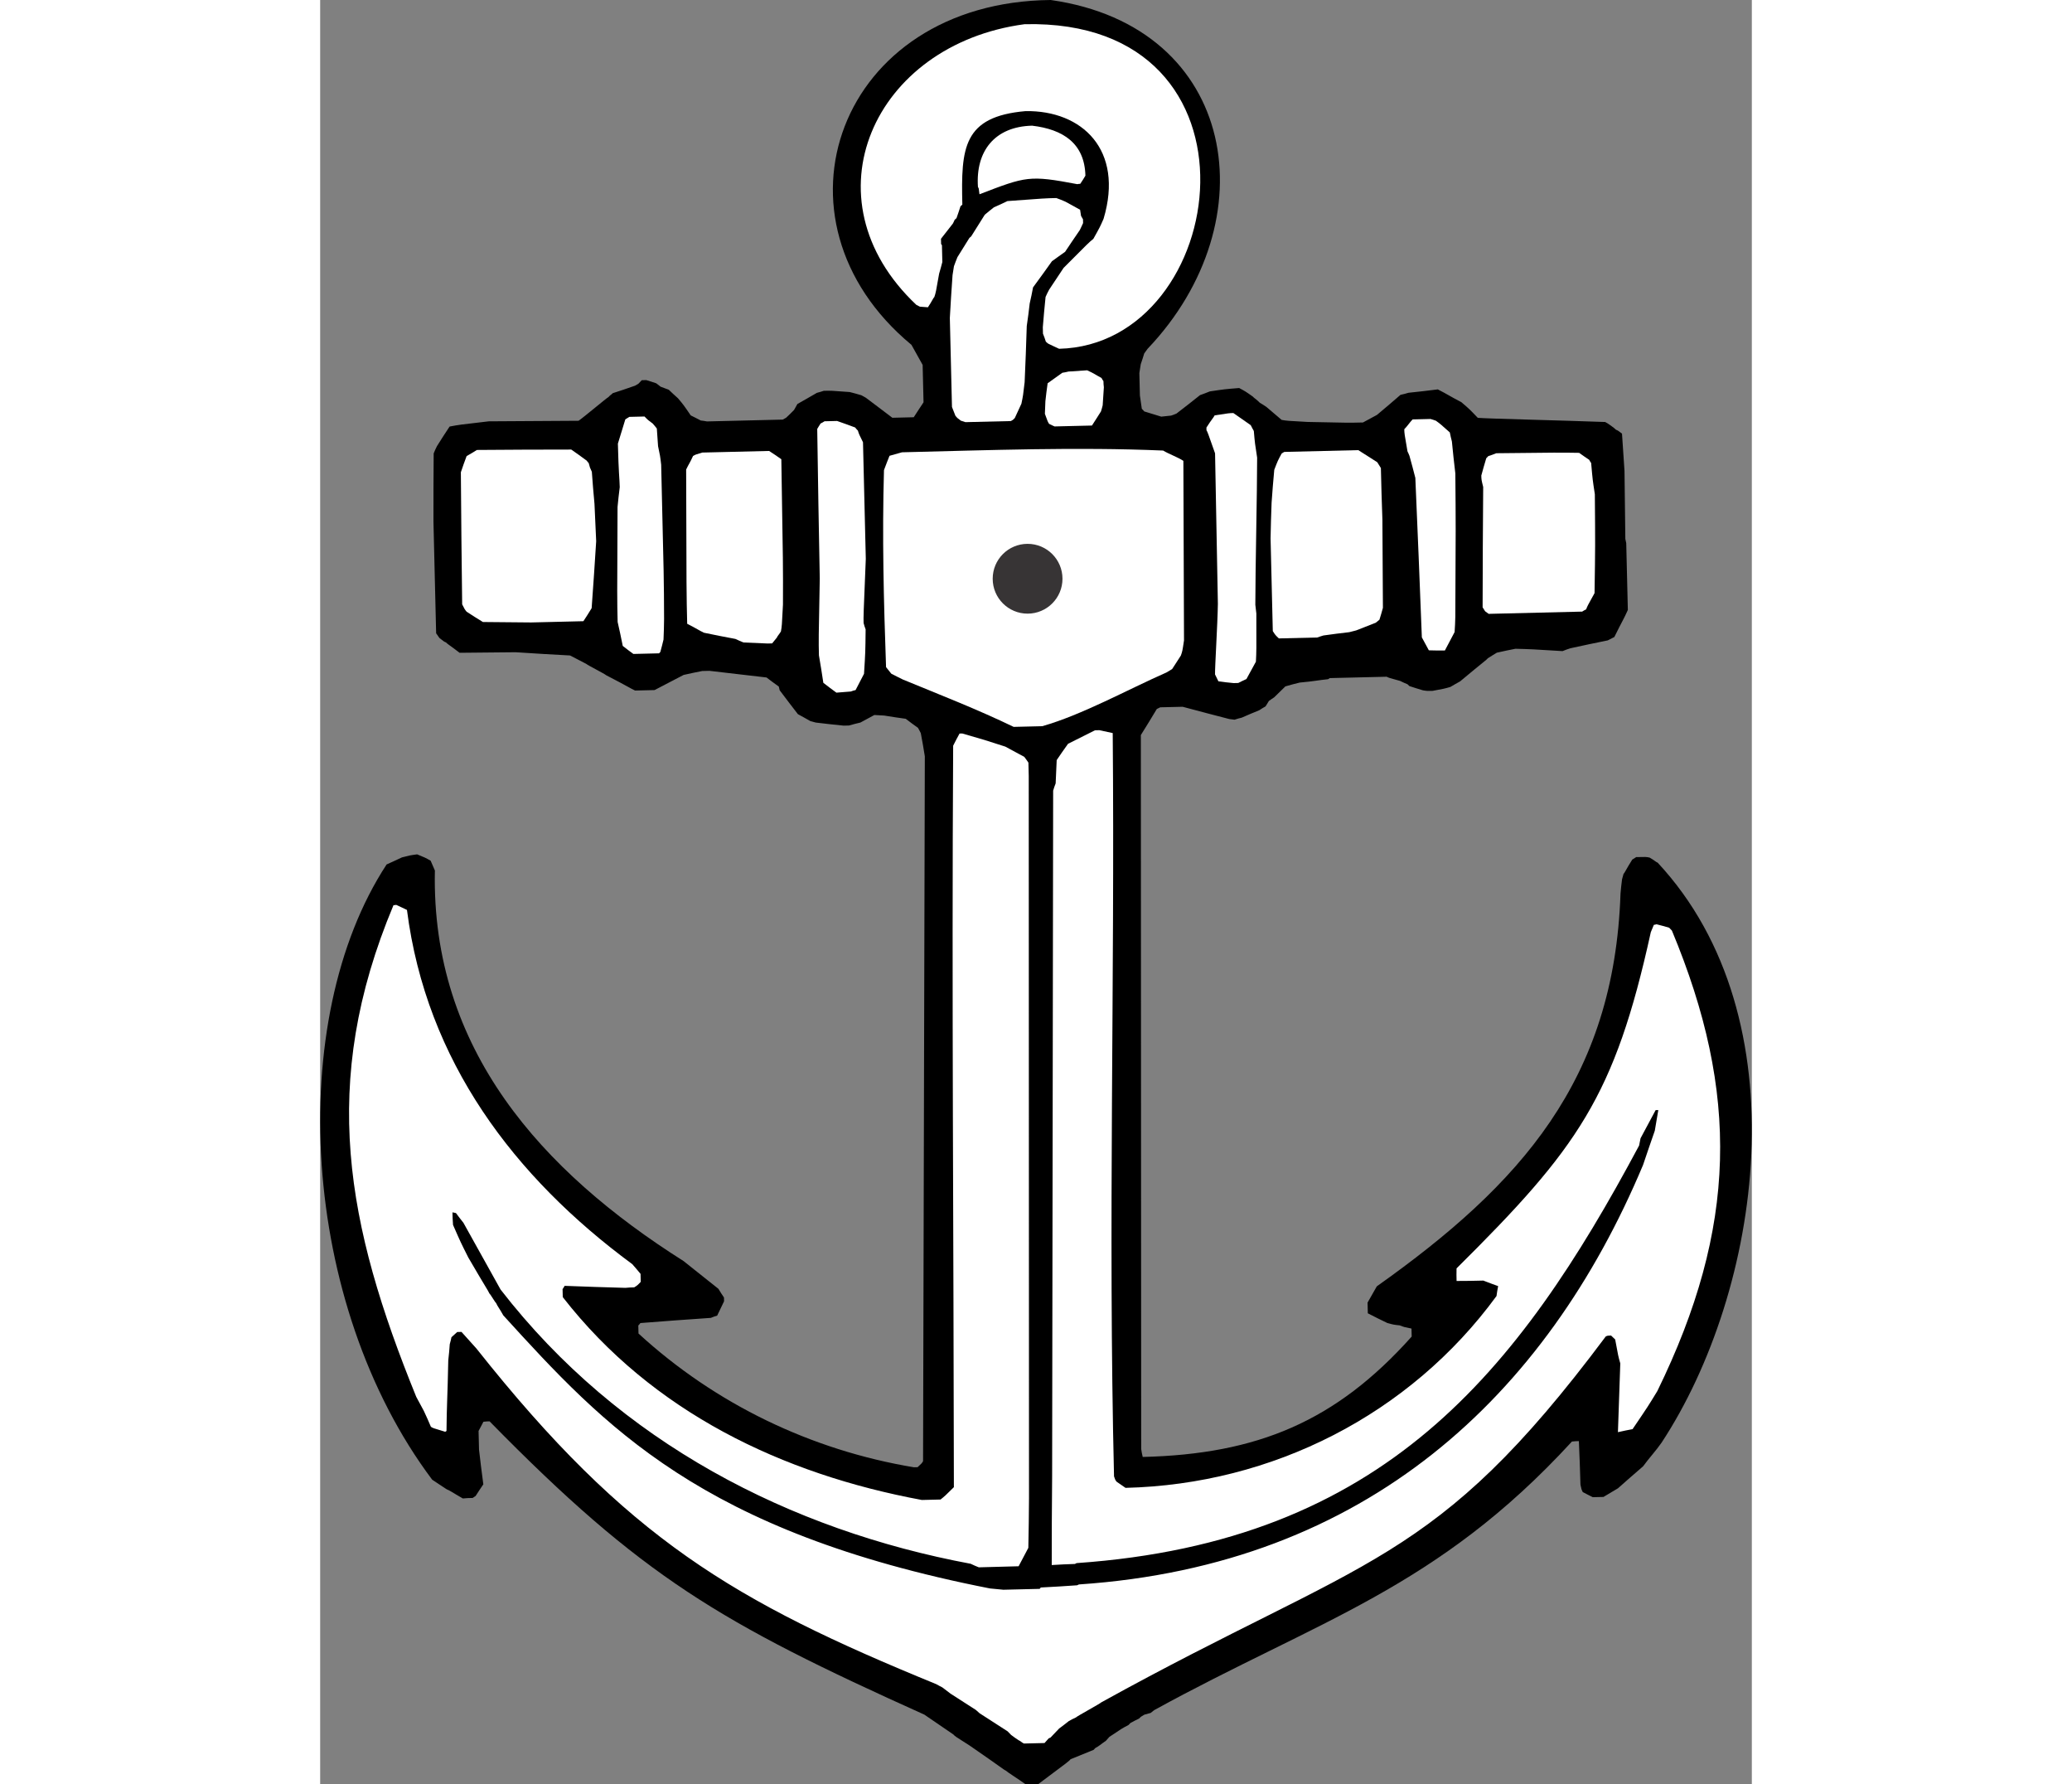 <?xml version="1.0" encoding="UTF-8"?>
<!DOCTYPE svg PUBLIC "-//W3C//DTD SVG 1.1//EN" "http://www.w3.org/Graphics/SVG/1.1/DTD/svg11.dtd">
<!-- Creator: CorelDRAW -->
<svg xmlns="http://www.w3.org/2000/svg" xml:space="preserve" width="7.848in" height="6.757in" version="1.1" style="shape-rendering:geometricPrecision; text-rendering:geometricPrecision; image-rendering:optimizeQuality; fill-rule:evenodd; clip-rule:evenodd"
viewBox="0 0 7847.71 9778.79"
 xmlns:xlink="http://www.w3.org/1999/xlink"
 xmlns:xodm="http://www.corel.com/coreldraw/odm/2003">
 <rect x="0" y="0" width="7847.71" height="9778.79" fill="#808080" stroke="none"/>
 <defs>
  <style type="text/css">
   <![CDATA[
    .str0 {stroke:#373435;stroke-width:14.3;stroke-miterlimit:2.613}
    .fil2 {fill:#373435}
    .fil0 {fill:black}
    .fil1 {fill:white}
   ]]>
  </style>
 </defs>
 <g id="Layer_x0020_1">
  <g id="_2008533142768">
   <path class="fil0" d="M3867.59 9778.79c-38.78,-28.38 -98.29,-65.04 -108.78,-75.05 -10.36,-4.15 -19.39,-14.19 -198.19,-137.37 -80.34,-50.82 -80.34,-50.82 -89.39,-60.86 -52.13,-35.37 -105.76,-72.18 -159.41,-108.99 -1121.89,-505.08 -1547.39,-755.2 -2383.21,-1607.27 -10.25,0.24 -21.96,0.53 -33.64,2.27 -8.41,16.31 -16.8,32.64 -26.64,50.46 0.81,33.68 1.63,67.37 2.48,102.51 7.36,62.83 14.74,125.66 23.62,189.92 -14.15,20.86 -28.31,41.71 -42.42,64.03 -4.32,3.04 -10.1,6.12 -15.86,10.64 -17.57,0.43 -35.14,0.84 -54.16,2.78 -63.88,-36.57 -68.42,-42.31 -89.13,-50.61 -25.32,-16.99 -52.11,-33.92 -78.92,-52.32 -723.42,-964.2 -808.6,-2517.98 -249.63,-3371.61 27.54,-12.37 55.08,-24.76 84.04,-38.65 43.7,-11.3 43.7,-11.3 83.14,-16.65 44.38,17.98 44.38,17.98 74.09,34.86 7.75,17.38 15.49,34.78 23.28,53.65 -20.91,978.51 587.19,1649.66 1362.98,2140.3 62.74,49.78 126.97,100.97 191.21,152.18 9.18,15.9 19.82,31.76 30.47,47.62 0.13,5.86 0.32,13.18 0.49,20.5 -12.58,25.23 -25.14,51.9 -37.68,78.58 -11.64,3.21 -23.26,7.88 -34.86,12.56 -128.74,8.95 -257.48,17.93 -386.18,28.35 -2.82,4.47 -7.11,8.95 -11.39,13.46 0.36,14.64 0.71,29.28 1.05,43.93 420.6,385.95 945.07,638.96 1509.36,732.99 5.86,-0.13 13.18,-0.32 20.5,-0.49 22.94,-21.06 22.94,-21.06 29.98,-32.96l9.63 -3862.86c-6.87,-42.33 -13.76,-84.66 -22.09,-126.95 -4.62,-8.67 -9.25,-18.83 -15.36,-28.95 -22.36,-15.58 -44.75,-32.63 -67.13,-49.67 -38.22,-4.94 -77.94,-11.3 -117.66,-17.68 -17.61,-1.03 -35.22,-2.08 -54.29,-3.08 -24.57,13.78 -50.63,27.59 -76.66,41.41 -20.41,4.88 -40.79,9.76 -62.62,16.16 -8.79,0.21 -19.03,0.45 -29.28,0.69 -49.93,-4.66 -101.37,-10.76 -152.8,-16.84 -8.86,-2.72 -19.18,-5.41 -29.51,-8.07 -22.28,-12.65 -44.56,-25.3 -68.31,-37.94 -33.28,-43.16 -66.55,-86.31 -99.87,-130.93 -1.6,-5.82 -3.25,-13.1 -4.88,-20.41 -22.36,-15.58 -44.75,-32.63 -67.13,-49.67 -104.33,-12.13 -208.67,-24.27 -313,-36.42 -13.18,0.32 -26.36,0.64 -39.53,0.94 -33.55,6.68 -67.09,13.35 -102.06,21.51 -52.09,27.63 -105.63,55.3 -159.19,82.95 -35.16,0.84 -70.3,1.69 -106.91,2.57 -29.64,-13.93 -34.18,-19.69 -158.81,-84.1 -4.54,-5.74 -103.94,-56.11 -108.46,-61.85 -29.68,-15.41 -59.36,-30.82 -89.04,-46.22 -98.29,-4.97 -198.1,-11.36 -297.89,-17.74 -102.55,0.99 -205.1,1.99 -307.65,3 -55.23,-42.63 -65.59,-46.78 -74.62,-56.82 -10.36,-4.15 -10.36,-4.15 -35.76,-24.05 -6.06,-8.65 -12.13,-17.29 -18.21,-25.94 -4.86,-202.1 -9.76,-405.66 -14.64,-609.23 -0.08,-124.55 -0.17,-250.57 1.18,-376.62 5.54,-13.33 11.09,-26.64 18.1,-40 22.58,-35.7 45.17,-71.43 69.21,-107.17 53.99,-10.08 53.99,-10.08 214.71,-28.61 164.1,-1.01 328.19,-2.03 492.29,-3.06 34.58,-24.27 153.76,-125.32 163.92,-129.96 8.54,-10.46 18.68,-15.09 22.94,-21.06 40.72,-12.71 81.41,-26.88 122.09,-41.04 5.8,-3.08 11.58,-6.14 18.79,-10.72 5.73,-5.99 11.43,-12 18.58,-19.49 7.32,-0.19 16.11,-0.39 24.89,-0.6 17.72,5.43 35.44,10.87 54.65,17.72 7.47,5.69 14.94,11.38 23.9,18.49 14.79,5.5 29.57,11 44.36,16.52 16.5,15.71 33,31.44 50.95,47.12 30.19,35.91 30.19,35.91 69.66,93.58 17.8,8.35 35.61,18.19 54.89,27.99 10.29,1.22 22.04,2.4 33.83,5.05 137.65,-3.32 276.79,-6.66 415.91,-10.02 5.8,-3.06 11.58,-6.14 18.79,-10.7 14.34,-13.53 28.66,-27.07 42.95,-42.07 5.61,-10.38 11.23,-20.78 18.27,-32.66 34.69,-19.9 70.85,-39.82 106.96,-61.2 11.64,-3.21 24.76,-6.46 37.83,-11.17 39.55,-0.96 39.55,-0.96 142.31,6.83 20.65,5.37 41.28,10.74 63.43,17.53 7.43,4.2 16.31,8.39 25.25,14.04 47.74,35.48 95.53,72.42 144.77,109.35 38.07,-0.92 77.62,-1.88 117.16,-2.82 16.95,-26.79 35.35,-53.61 53.71,-81.88 -1.61,-67.37 -3.27,-136.21 -4.92,-205.03 -19.92,-36.15 -39.85,-72.31 -61.27,-109.89 -828.35,-686.36 -401.42,-1878.42 763.23,-1889.83 1027.63,145.97 1196.64,1213.18 531.19,1911.44 -5.69,7.45 -11.32,16.39 -18.43,25.34 -5.41,19.18 -12.28,38.41 -19.09,59.08 -2.55,16.18 -5.09,32.36 -7.62,48.54 0.98,41 1.97,82.01 2.95,123.01 3.49,23.37 7.02,48.19 10.55,73.02 4.51,4.28 8.99,8.56 13.53,14.32 30.99,9.52 62,19.02 93,28.53 17.55,-1.9 35.08,-3.77 54.08,-5.71 8.73,-3.13 18.9,-6.31 29.04,-10.94 43.18,-33.28 86.33,-66.55 129.45,-101.29 17.44,-6.29 34.86,-12.56 53.73,-20.35 81.77,-12.22 81.77,-12.22 160.74,-18.51 34.15,18.23 34.15,18.23 74.39,46.55 9.03,10.04 19.39,14.19 38.91,34.24 11.9,7.04 23.78,14.08 35.72,22.58 26.92,22.79 55.34,47.02 83.76,71.26 29.43,5.14 29.43,5.14 142.4,11.23 224.32,4.86 224.32,4.86 303.41,2.95 24.57,-13.78 50.61,-27.59 76.66,-41.41 43.08,-36.19 86.18,-72.4 129.23,-110.08 14.57,-3.27 29.15,-6.55 43.68,-11.3 52.62,-5.67 106.7,-11.36 160.74,-18.53 54.89,27.99 59.43,33.75 129.17,70.17 44.88,38.48 44.88,38.48 89.99,85.75 52.86,4.6 458.97,13.87 698.05,22.77 10.34,4.15 50.59,32.48 59.62,42.52 10.36,4.15 10.36,4.15 32.76,21.19 4.54,67.3 9.14,136.06 13.72,204.82 1.48,123.05 3.02,247.56 4.56,372.08 1.63,7.3 3.27,14.59 4.96,23.33 2.91,121.55 5.84,243.12 8.8,366.13 -22.24,50.35 -27.99,54.89 -74.09,148.32 -11.58,6.14 -23.15,12.28 -36.19,18.45 -67.09,13.33 -135.61,28.18 -204.11,43.01 -14.55,4.75 -29.08,9.5 -43.59,15.69 -170.22,-10.55 -170.22,-10.55 -258.21,-12.82 -33.55,6.66 -67.09,13.33 -102.06,21.49 -15.9,9.18 -31.76,19.82 -49.09,30.49 -8.54,10.47 -18.68,15.11 -152.26,126.77 -17.36,9.2 -34.69,19.88 -53.48,30.58 -33.49,9.61 -33.49,9.61 -97.67,21.4 -29.28,0.71 -29.28,0.71 -52.82,-3.12 -23.62,-6.76 -48.71,-14.94 -73.83,-23.15 -3,-2.85 -5.99,-5.71 -10.49,-10.01 -13.33,-5.54 -26.64,-11.08 -40,-18.08 -63.43,-17.53 -63.43,-17.53 -73.83,-23.15 -103.98,2.52 -207.96,5.01 -311.93,7.51 -2.89,1.54 -5.78,3.08 -10.1,6.1 -58.47,5.82 -67.17,10.42 -154.89,18.4 -26.22,6.48 -52.45,12.97 -78.64,20.93 -20.03,19.54 -40.08,39.06 -61.55,60.09 -8.65,6.08 -18.75,12.18 -28.83,19.75 -5.65,8.94 -11.26,19.32 -18.34,29.75 -11.56,6.14 -23.11,13.74 -34.65,21.34 -31.93,12.5 -63.82,26.45 -95.74,40.4 -13.1,3.25 -26.22,6.5 -39.29,11.21 -8.82,-1.26 -19.11,-2.46 -29.4,-3.68 -84.04,-21.44 -169.59,-44.28 -255.11,-67.13 -41.02,0.98 -82.01,1.97 -123.03,2.95 -5.78,3.08 -11.56,6.14 -18.83,9.25 -28.16,47.57 -57.78,95.17 -87.4,142.78l1.8 3912.4c1.82,14.62 5.11,29.19 8.39,43.76 628.99,-15.13 1059.26,-195 1474.37,-659.7 -0.36,-14.64 -0.69,-29.28 -1.05,-43.93 -39.76,-7.85 -39.76,-7.85 -64.89,-17.5 -33.79,-3.59 -33.79,-3.59 -67.73,-13.03 -35.57,-16.73 -71.16,-34.92 -106.77,-53.11 -0.45,-19.03 -0.92,-38.07 -1.41,-58.59 16.88,-29.7 33.73,-59.41 50.61,-89.13 787.99,-558.39 1301.29,-1131.03 1335.89,-2152.49 2.33,-24.97 4.62,-51.4 8.37,-77.87 2.72,-8.86 5.41,-19.18 8.09,-29.51 5.74,-4.52 14.04,-25.25 47.92,-78.8 7.21,-4.58 14.44,-9.14 21.64,-13.7 54.19,-1.31 54.19,-1.31 73.34,2.63 25.25,14.04 34.28,24.08 44.64,28.23 794.34,853.07 566.63,2348.17 21.14,3178.06 -29.73,43.21 -70.09,86.43 -101.27,129.68 -45.95,39.2 -91.87,79.87 -137.79,120.53 -26,15.28 -52.02,30.56 -79.44,47.34 -19.03,0.45 -38.09,0.92 -58.59,1.41 -17.78,-8.37 -35.61,-18.19 -54.89,-27.99 -7.72,-15.94 -7.72,-15.94 -12.71,-40.72 -1.9,-79.09 -5.26,-158.14 -8.67,-238.65 -11.71,0.28 -24.89,0.6 -38.03,2.38 -742.32,808.38 -1392.24,978.79 -2290.09,1472.08 -5.74,4.52 -11.49,9.07 -18.68,15.09 -11.64,3.23 -23.3,6.44 -34.93,9.65 -18.79,10.7 -18.79,10.7 -28.8,21.19 -15.94,7.72 -31.87,15.43 -47.77,24.61 -2.85,2.98 -5.71,5.99 -10.01,10.49 -37.6,19.95 -37.6,19.95 -105.39,65.53 -5.71,6.01 -11.39,13.48 -18.55,20.97 -28.83,19.75 -38.84,30.24 -57.67,39.5 -2.85,2.98 -5.71,5.99 -10.01,10.49 -42.07,17.12 -84.15,34.26 -126.24,51.4 -8.54,10.46 -8.54,10.46 -176.96,136.13 -21.96,0.53 -45.39,1.09 -68.82,1.65z"/>
   <path class="fil1" d="M3857.79 9554.82c-10.34,-4.15 -19.39,-14.17 -29.73,-18.32 -13.4,-8.48 -26.83,-18.42 -40.25,-28.35 -6.01,-5.71 -12.03,-12.9 -19.54,-20.05 -50.59,-32.48 -101.2,-64.97 -153.31,-98.87 -5.99,-5.73 -13.46,-11.41 -20.95,-18.55 -46.14,-29.66 -92.28,-59.34 -138.42,-89 -14.92,-11.36 -29.85,-22.71 -44.77,-34.09 -10.4,-5.61 -22.26,-11.19 -34.15,-18.23 -1108.02,-453.32 -1692.67,-795.29 -2520.7,-1839.9 -27.09,-30.11 -54.19,-60.24 -81.3,-90.35 -7.32,0.17 -14.64,0.34 -23.43,0.56 -10.04,9.03 -20.09,18.06 -31.56,28.59 -2.65,11.79 -5.26,25.04 -9.33,38.33 -2.22,29.36 -4.45,58.72 -8.13,88.12 -3.96,200.84 -8.65,249.31 -9.74,387.08 -1.43,1.5 -4.32,3.04 -7.23,4.58 -67.88,-20.35 -67.88,-20.35 -78.32,-27.43 -12.43,-29.02 -24.84,-58.02 -38.73,-86.99 -13.78,-24.59 -27.59,-50.63 -41.41,-76.66 -383,-940.85 -534.51,-1717.88 -124.91,-2694.7 4.39,-0.09 8.79,-0.21 14.6,-1.8 19.26,8.32 38.54,18.11 59.28,27.88 105.99,829.08 588.56,1464.53 1235.1,1941.15 15.07,17.23 30.13,34.45 45.24,53.14 0.36,14.64 0.69,29.28 1.05,43.93 -18.58,19.5 -18.58,19.5 -35.91,30.17 -16.11,0.39 -32.21,0.79 -48.28,2.63 -109.98,-3.21 -221.42,-6.38 -332.9,-11.04 -2.78,5.93 -7.04,11.9 -11.3,17.85 0.36,14.66 0.71,29.3 1.07,43.95 491.54,631.28 1205.48,970.19 1968.32,1111.71 33.68,-0.81 67.37,-1.61 102.51,-2.46 24.44,-19.64 24.44,-19.64 73.1,-67.69 -1.26,-1356.82 -12,-2710.03 -3.98,-4063.29 11.19,-22.26 22.38,-44.51 35.03,-66.79 4.39,-0.11 8.79,-0.21 14.64,-0.36 122.47,35.16 122.47,35.16 236.19,71.99 34.15,18.23 68.29,36.46 103.92,56.11 7.58,10.08 15.15,20.14 22.75,31.69 0.56,23.43 1.16,48.32 1.76,73.23l1.45 3955.78c-0.75,90.86 -1.48,181.73 -3.66,274.11 -16.8,32.64 -35.03,66.77 -53.26,100.92 -80.55,1.93 -136.25,3.89 -218.24,5.86 -14.79,-5.52 -29.62,-12.48 -44.43,-19.45 -986.77,-184.06 -1926.9,-663.57 -2577.05,-1502.98 -67.41,-121.47 -134.8,-242.95 -203.69,-365.83 -13.61,-17.27 -27.22,-34.52 -40.85,-53.24 -5.89,-1.33 -11.79,-2.65 -19.15,-3.94 0.53,21.96 1.09,45.41 3.12,68.8 41.88,95.7 41.88,95.7 83.42,178.22 100.88,173.42 106.85,177.68 116.12,197.97 5.97,4.24 30.45,47.62 36.42,51.87 9.27,20.29 15.24,24.55 39.74,67.92 554.86,609 1084.38,1185.99 2667.74,1496.41 23.5,2.37 48.47,4.69 73.44,7.02 65.91,-1.58 131.82,-3.17 199.17,-4.79 1.43,-1.5 2.83,-4.47 5.69,-7.47 65.87,-3.04 131.7,-7.57 199,-12.11 2.89,-1.54 5.78,-3.08 10.14,-4.64 1577.93,-105.97 2561.92,-1035.2 3092.25,-2298.8 20.48,-62.02 42.42,-124.1 64.35,-187.64 6.44,-36.79 12.84,-75.03 19.26,-113.29 -4.39,0.11 -8.8,0.21 -14.66,0.36 -26.62,50.46 -54.68,102.42 -82.73,154.38 -2.61,13.25 -5.24,26.51 -7.85,39.76 -663.68,1241.26 -1398.74,2171.07 -3083.69,2288.32 -2.89,1.52 -5.78,3.06 -8.69,4.6 -42.46,1.01 -84.91,3.51 -127.33,5.99 -0.3,-73.25 0.62,-371.05 2.2,-488.32l5.59 -3755.48c4.07,-13.29 8.15,-26.58 13.7,-39.91 1.9,-42.54 3.81,-85.07 5.71,-127.61 19.8,-29.79 41.07,-59.6 62.32,-89.43 49.24,-24.63 98.46,-49.26 147.7,-73.89 7.32,-0.17 14.64,-0.36 23.43,-0.56 23.58,5.29 48.62,10.55 73.64,15.82 12.16,1364.2 -25.77,2704.42 7.17,4073.46 6.31,18.9 6.31,18.9 13.87,28.97 16.39,11.34 32.79,22.66 49.18,34 804.47,-19.35 1558.02,-401.31 2033.51,-1051.21 2.5,-17.65 5.01,-35.29 8.94,-54.44 -26.6,-9.61 -53.22,-19.24 -81.32,-30.28 -48.32,1.16 -96.66,2.33 -146.48,2.05 -0.53,-21.96 -1.09,-45.39 -0.19,-68.86 664.57,-658.91 866.66,-941.19 1064.91,-1842.64 5.54,-13.33 11.09,-26.66 16.63,-39.97 4.39,-0.11 8.75,-1.69 14.57,-3.29 22.11,5.33 45.73,12.09 69.32,18.85 4.51,4.28 9.03,10.04 15.04,15.75 371.18,890.45 358.24,1627.79 -79.95,2523.78 -50.76,83.27 -50.76,83.27 -135.66,208.41 -26.24,5.03 -52.51,10.06 -80.19,16.59 4.34,-124.66 8.62,-250.79 12.92,-376.9 -11.21,-39.31 -11.21,-39.31 -28.06,-131.22 -7.51,-7.13 -15,-14.29 -22.51,-21.44 -19.03,0.47 -19.03,0.47 -29.17,5.11 -940.68,1259.24 -1308.91,1200.22 -2765.2,2005.16 -4.26,5.97 -134.44,76.5 -138.69,82.47 -13.05,6.18 -26.09,12.35 -39.08,19.99 -17.27,13.61 -34.52,27.2 -53.24,40.85 -15.73,16.5 -31.44,33 -47.17,49.48 -2.89,1.54 -5.78,3.08 -10.14,4.66 -7.15,7.49 -14.27,16.44 -22.85,25.45 -36.61,0.88 -74.67,1.8 -112.76,2.7z"/>
   <path class="fil1" d="M3801.42 3983.5c-198.7,-96.23 -402.96,-175.2 -607.03,-259.43 -20.76,-9.74 -41.54,-20.97 -63.79,-32.16 -9.07,-11.51 -18.13,-23.01 -28.7,-35.95 -12.92,-365.45 -21.76,-714.14 -11.34,-1079.69 9.67,-25.14 19.28,-51.74 30.35,-78.39 21.83,-6.38 45.13,-12.8 68.41,-19.22 476.36,-11.47 955.31,-29.79 1431.42,-9.54 29.75,18.34 81.15,36.68 110.94,56.47l3.47 984.1c-8.84,58.83 -8.84,58.83 -17.06,82.48 -15.54,23.8 -31.05,49.09 -48.04,74.41 -10.1,6.1 -20.22,12.22 -30.32,18.32 -216.55,95.51 -462.09,232.23 -681.63,294.81 -51.25,1.22 -103.98,2.5 -156.69,3.77z"/>
   <path class="fil1" d="M2829.78 3795.86c-23.86,-17.01 -47.76,-35.48 -71.63,-53.95 -7.06,-49.65 -15.58,-99.27 -24.14,-150.34 -2.01,-83.48 -2.01,-83.48 4.54,-420.66 -5.11,-272.44 -10.23,-546.34 -13.89,-820.26 5.65,-8.94 11.26,-19.32 18.34,-29.75 7.25,-3.1 14.47,-7.68 21.68,-12.24 21.98,-0.53 45.41,-1.09 68.84,-1.65 32.49,10.93 65.04,23.33 99.04,35.7 4.52,5.76 9.07,11.51 15.07,17.23 6.34,20.35 6.34,20.35 27.9,63.79 5.12,212.37 10.23,424.72 15.37,638.53 -12.97,313.89 -12.97,313.89 -12.05,351.97 3.21,11.64 6.42,23.28 11.09,34.9 -1.35,126.05 -1.35,126.05 -8.79,243.45 -15.41,29.68 -30.82,59.36 -46.22,89.04 -8.75,1.67 -17.48,4.82 -26.19,7.96 -26.34,2.1 -52.66,4.19 -78.97,6.29z"/>
   <path class="fil1" d="M5007.48 3743.47c-27.9,-2.25 -55.83,-5.99 -83.76,-9.71 -6.14,-11.58 -12.31,-24.61 -18.49,-37.66 -0.96,-39.53 13.91,-274.35 15.6,-387.23 -5.12,-273.88 -10.29,-549.25 -15.45,-824.61 -40.9,-116.24 -40.9,-116.24 -47,-126.35 -0.11,-4.39 -0.21,-8.79 -0.36,-14.64 28.23,-44.64 38.28,-53.67 45.28,-67.02 78.84,-12.16 78.84,-12.16 102.27,-12.73 31.29,21.23 62.6,43.93 95.38,66.58 4.66,10.14 10.76,20.25 16.89,31.82 6.04,68.72 6.04,68.72 18.17,146.1 0.08,186.11 -10.01,620.08 -9.91,806.18 1.84,16.07 3.7,32.14 5.56,48.23 0.54,205.12 0.54,205.12 -2.44,263.8 -16.84,31.18 -33.68,62.36 -51.94,95.04 -14.51,6.21 -28.97,13.89 -44.9,21.59 -7.32,0.19 -16.11,0.39 -24.89,0.6z"/>
   <path class="fil1" d="M6077.24 3563.88c-12.28,-23.15 -24.55,-46.31 -38.33,-70.88 -11.39,-291.32 -22.81,-582.66 -35.69,-873.95 -9.72,-39.33 -20.97,-80.1 -32.21,-120.85 -3.1,-7.25 -6.23,-15.96 -10.85,-24.65 -17.01,-97.76 -17.01,-97.76 -17.57,-121.19 20.01,-21.01 28.46,-35.85 45.6,-53.86 32.23,-0.77 64.44,-1.56 98.12,-2.37 8.86,2.72 19.18,5.41 29.55,9.55 25.34,18.43 25.34,18.43 76.27,64.11 3.32,16.03 6.63,32.08 11.45,49.54 5.8,58.47 11.6,116.95 18.87,175.39 2.52,287.15 2.52,287.15 -0.15,785.42 -0.79,27.88 -1.6,55.73 -3.85,83.63 -16.8,32.64 -35.03,66.77 -53.26,100.92 -29.28,0.71 -58.61,-0.06 -87.95,-0.81z"/>
   <path class="fil1" d="M1716.88 3583.79c-19.39,-14.19 -38.78,-28.38 -58.21,-44.02 -8.39,-43.76 -18.23,-87.5 -28.06,-131.22 -2.97,-123.01 -2.97,-123.01 -0.51,-630.08 3.55,-35.25 7.06,-71.97 12.03,-108.73 -1.28,-52.71 -6.16,-73.12 -10.14,-238.61 13.59,-44.28 27.18,-88.57 40.75,-132.85 7.23,-4.58 14.44,-9.14 21.66,-13.7 27.82,-0.68 55.64,-1.35 83.48,-2.01 19.52,20.03 19.52,20.03 44.88,38.48 7.53,8.6 15.06,17.21 22.64,27.29 2.23,32.18 4.47,64.37 6.72,96.54 11.54,53.95 11.54,53.95 17.1,102.16 15.15,629.74 15.15,629.74 15.94,845.13 -0.58,36.64 -1.13,74.75 -3.13,112.89 -5.33,22.11 -10.66,44.23 -17.42,67.82 -1.43,1.5 -4.3,4.51 -7.15,7.51 -46.85,1.13 -93.73,2.25 -140.58,3.38z"/>
   <path class="fil1" d="M5255.08 3498.66c-19.49,-18.58 -19.49,-18.58 -33.21,-40.23 -4.04,-168.42 -8.13,-338.31 -12.22,-508.18 1.39,-64.52 2.76,-129.02 5.58,-195.02 4.41,-60.18 8.82,-120.38 14.7,-180.61 19.3,-50.27 19.3,-50.27 40.36,-88.89 4.32,-3.04 8.64,-6.06 14.44,-9.14 134.73,-3.23 269.45,-6.48 405.66,-9.76 34.2,21.16 68.46,43.78 104.17,66.38 6.1,10.1 12.2,20.22 19.8,31.76 2.27,93.71 4.52,187.44 8.28,282.61 0.94,161.16 1.9,322.31 2.83,483.49 -5.37,20.63 -12.16,42.78 -18.96,64.93 -5.74,4.52 -12.93,10.57 -20.1,16.59 -34.84,14.02 -71.13,28.08 -107.43,42.14 -11.64,3.21 -24.74,6.46 -37.86,9.71 -46.76,5.52 -93.5,11.04 -141.69,18.06 -10.19,3.19 -21.83,6.4 -33.45,11.08 -70.28,1.69 -140.58,3.38 -210.88,5.07z"/>
   <path class="fil1" d="M2452.56 3526.52c-44,-1.86 -88,-3.74 -132,-5.61 -14.79,-5.5 -29.6,-12.46 -44.43,-19.45 -57.4,-10.34 -114.83,-22.15 -172.27,-33.94 -29.64,-13.95 -34.16,-19.69 -92.02,-49.09 -3.98,-165.47 -3.98,-165.47 -5.69,-845.36 13.95,-29.64 19.69,-34.18 37.79,-74.17 12.99,-7.64 12.99,-7.64 50.83,-18.81 121.55,-2.93 243.1,-5.86 366.11,-8.8 22.32,14.12 44.68,29.7 67.03,45.28 9.71,585.89 9.71,585.89 8.92,796.93 -5.97,117.36 -5.97,117.36 -11.13,146.8 -8.43,14.85 -18.47,23.9 -22.62,34.24 -8.54,10.47 -17.06,20.93 -25.6,31.39 -7.34,0.19 -16.13,0.39 -24.91,0.6z"/>
   <path class="fil1" d="M6405.07 3364.03c-5.97,-4.26 -11.92,-8.5 -19.39,-14.19 -4.56,-7.21 -9.14,-14.44 -13.7,-21.64 0.56,-219.82 1.15,-439.64 3.17,-659.48 -9.74,-39.35 -9.74,-39.35 -10.31,-62.77 8.05,-30.95 17.57,-61.97 27.05,-94.42 2.85,-3 7.13,-7.51 11.43,-12 14.53,-4.75 29.08,-9.5 43.57,-15.71 342.79,-3.85 342.79,-3.85 454.21,-2.14 17.89,12.76 35.78,25.53 55.13,38.24 3.08,5.8 6.14,11.58 10.68,17.33 8.07,92.13 8.07,92.13 20.24,170.96 2.4,282.76 2.4,282.76 -1.61,542.23 -37.92,68.31 -37.92,68.31 -46.22,89.02 -7.25,3.12 -14.45,7.68 -21.68,12.26 -169.89,4.07 -341.22,8.2 -512.57,12.33z"/>
   <path class="fil1" d="M1155.9 3411.18c-87.95,-0.81 -175.89,-1.63 -263.82,-2.44 -29.75,-18.34 -59.51,-36.66 -89.28,-56.47 -10.57,-12.93 -10.57,-12.93 -24.42,-40.43 -2.85,-240.24 -5.74,-481.97 -7.15,-723.72 9.54,-29.53 20.56,-59.09 31.56,-88.68 18.79,-10.7 37.6,-21.42 56.35,-33.58 171.41,-1.2 344.3,-2.42 517.21,-2.2 28.33,19.84 56.64,39.67 85,60.97 3.02,4.32 6.06,8.64 10.57,12.93 6.46,24.76 6.46,24.76 17.27,47.94 4.34,58.51 8.67,117.01 14.47,175.48 3.08,67.34 6.21,136.13 9.33,204.93 -7.32,121.79 -16.13,243.62 -24.87,366.94 -14.08,23.78 -29.62,47.61 -45.18,71.41 -95.19,2.29 -190.37,4.58 -287.02,6.91z"/>
   <path class="fil1" d="M4025.55 2336.92c-8.9,-4.19 -19.24,-8.33 -29.64,-13.93 -7.6,-11.54 -7.6,-11.54 -23.3,-55.13 0.92,-22 1.82,-45.47 2.72,-68.93 3.62,-32.33 7.25,-64.65 12.3,-98.48 25.92,-18.21 53.29,-37.92 80.66,-57.63 10.21,-1.71 21.91,-3.45 33.55,-6.66 33.66,-2.27 67.3,-4.54 102.4,-6.85 40,18.08 44.55,23.84 78.69,42.07 3.06,5.78 6.14,11.56 10.66,17.33 0.24,10.25 0.53,21.96 2.27,33.64 -2.14,32.29 -4.3,64.58 -6.42,98.33 -2.68,10.32 -5.33,22.11 -9.44,33.94 -15.51,25.29 -32.48,50.61 -49.43,77.38 -67.35,1.63 -136.19,3.29 -205.03,4.94z"/>
   <path class="fil1" d="M3537.03 2313.51c-7.4,-2.76 -16.24,-5.48 -25.1,-8.18 -19.39,-14.19 -19.39,-14.19 -29.96,-27.13 -6.25,-15.97 -12.5,-31.93 -18.73,-47.91 -3.92,-162.57 -7.83,-325.11 -11.73,-487.68 3.98,-77.75 9.44,-155.54 14.85,-234.82 2.55,-16.18 5.09,-32.34 7.64,-48.53 5.46,-16.26 12.39,-32.55 19.3,-50.29 21.16,-34.22 42.31,-68.42 64.89,-104.15 2.87,-2.98 5.73,-5.99 10.04,-9.03 23.99,-38.67 49.39,-78.84 74.81,-119.01 15.79,-13.57 33.04,-27.18 50.31,-40.79 24.65,-10.85 49.3,-21.7 73.91,-34.01 204.78,-15.17 204.78,-15.17 267.76,-16.69 16.24,5.46 32.53,12.41 48.81,19.34 26.71,14 53.46,29.49 81.68,44.92 1.71,10.23 3.45,21.91 5.2,33.58 3.08,5.78 6.16,11.58 10.72,18.79 0.13,5.86 0.32,13.18 0.49,20.5 -5.58,11.86 -11.11,25.19 -18.11,38.54 -26.92,38.75 -53.78,78.95 -80.66,119.16 -23.03,16.67 -47.55,33.4 -72.03,51.57 -34.01,47.7 -68.03,95.42 -103.53,143.15 -5.14,29.43 -11.77,58.91 -18.38,88.36 -4.88,41.15 -9.74,82.3 -16.09,123.48 -3.38,102.65 -6.78,205.31 -11.64,307.99 -8.48,73.47 -8.48,73.47 -17.68,117.66 -11.11,25.17 -23.65,51.85 -36.21,78.52 -10.01,10.51 -10.01,10.51 -21.57,16.65 -82.01,1.97 -165.49,3.98 -248.97,5.99z"/>
   <path class="fil1" d="M4050.48 1911.38c-19.24,-8.33 -38.54,-18.13 -59.28,-27.88 -4.47,-2.83 -8.95,-7.11 -13.46,-11.41 -4.75,-14.53 -9.5,-29.08 -15.71,-43.57 -0.28,-11.71 -0.56,-23.45 -0.84,-35.16 4.56,-54.33 9.09,-110.12 15.06,-165.94 5.56,-13.31 12.56,-26.67 19.56,-40.02 25.44,-38.73 52.32,-78.94 79.2,-119.15 138.78,-139.61 138.78,-139.61 163.2,-159.24 36.53,-65.36 36.53,-65.36 55.98,-109.78 113.01,-378.46 -118.41,-595.01 -427.25,-590.3 -343.66,29.79 -354.32,202.02 -346.87,512.21 -2.85,3 -5.71,5.99 -10.02,9.03 -6.83,20.69 -13.63,42.82 -21.89,65.01 -2.85,2.98 -5.73,5.99 -10.04,9.03 -2.78,5.93 -5.54,13.33 -9.76,20.74 -21.32,26.9 -42.63,55.25 -65.38,83.63 0.21,8.8 0.45,19.05 0.69,29.3 1.5,1.43 3,2.85 4.54,5.74 0.73,30.75 1.48,61.52 2.22,92.26 -5.37,20.65 -10.74,41.3 -17.51,63.43 -18.04,103 -18.04,103 -26.22,128.12 -5.76,4.54 -14.06,25.25 -35.29,56.52 -14.68,-1.11 -29.36,-2.22 -44.04,-3.32 -5.91,-2.8 -11.85,-5.58 -19.28,-9.8 -617.5,-582.23 -235.12,-1427.66 593.08,-1538.21 1375.63,-33.11 1129.36,1756.14 189.33,1778.76z"/>
   <path class="fil1" d="M3613.96 1064.65c-3.74,-33.6 -3.74,-33.6 -8.28,-39.36 -13.72,-197.41 92.21,-331.59 296.93,-336.52 168.38,19.94 287.81,95.89 292.09,274 -8.43,14.87 -18.32,29.75 -28.23,44.64 -4.39,0.11 -10.25,0.24 -16.07,1.86 -263.78,-49.91 -280.21,-43.12 -536.45,55.4z"/>
   <circle class="fil2 str0" cx="3877.74" cy="3171.64" r="184.13"/>
  </g>
 </g>
</svg>
